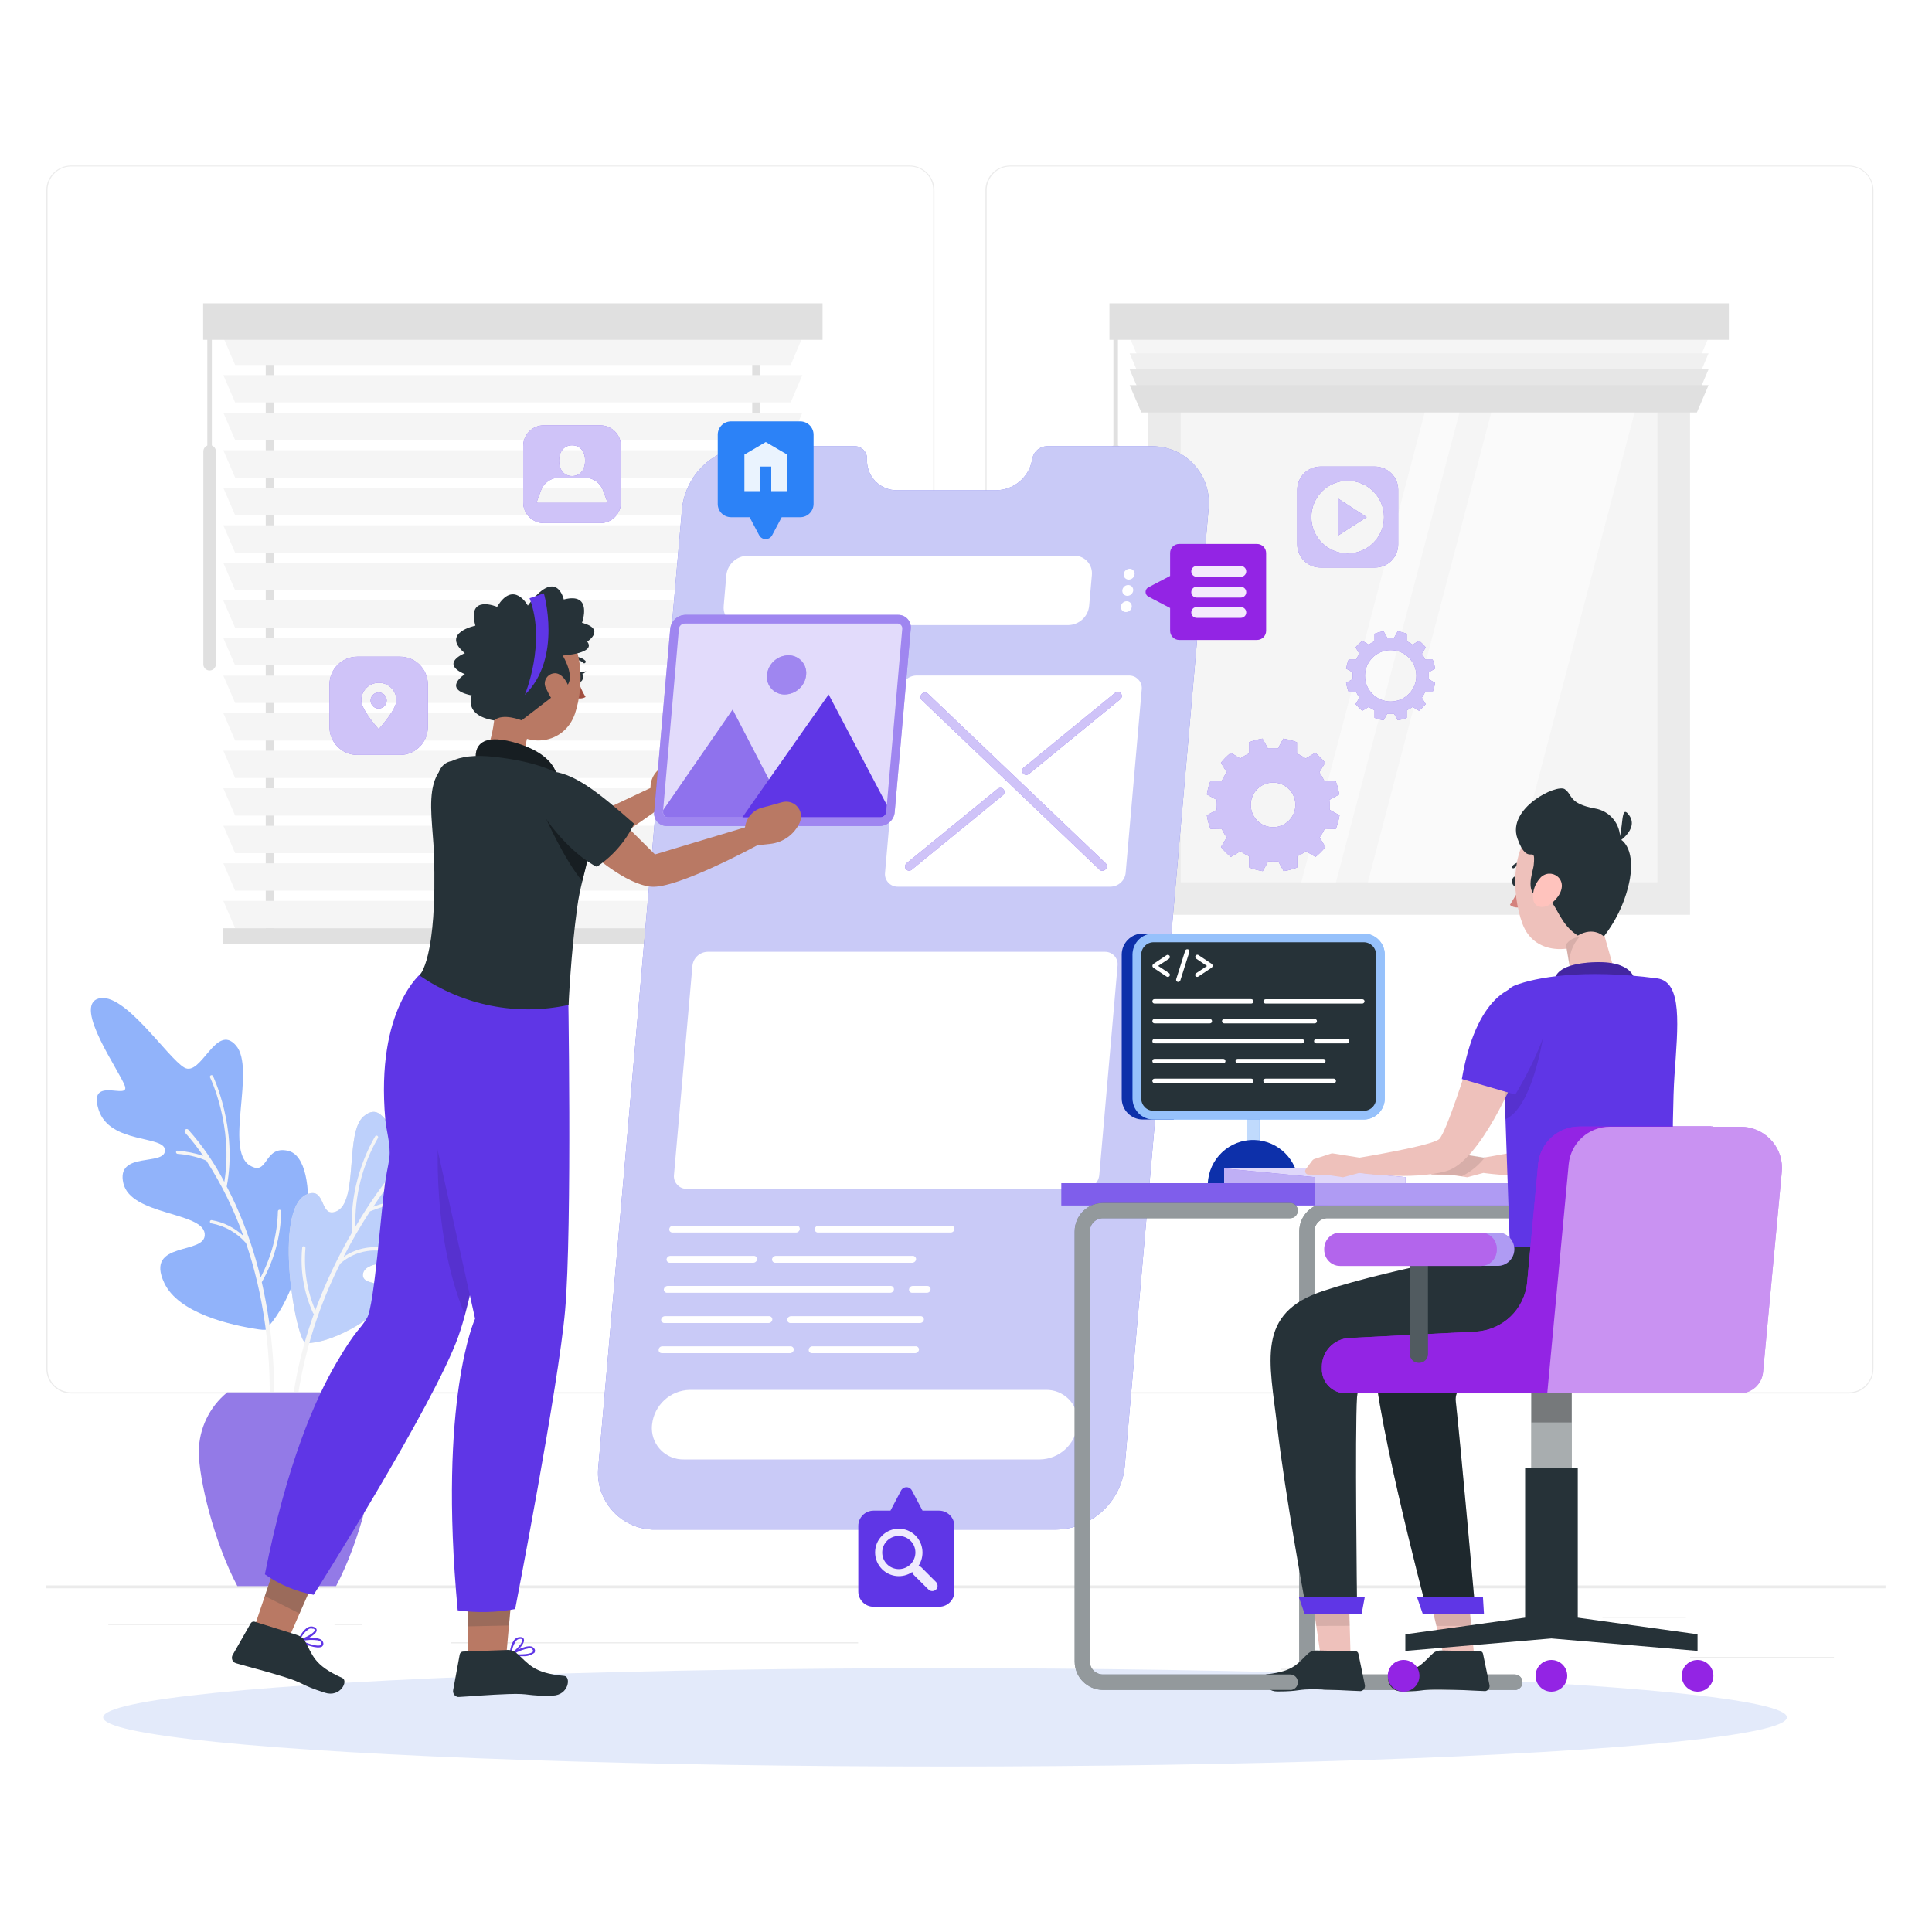 <svg xmlns="http://www.w3.org/2000/svg" xmlns:xlink="http://www.w3.org/1999/xlink" id="Layer_1" x="0px" y="0px" viewBox="0 0 2000 2000" style="enable-background:new 0 0 2000 2000;" xml:space="preserve"><style type="text/css">	.st0{fill:#FFFFFF;}	.st1{fill:#EBEBEB;}	.st2{fill:#F5F5F5;}	.st3{fill:#FAFAFA;}	.st4{fill:#F0F0F0;}	.st5{fill:#E6E6E6;}	.st6{fill:#E0E0E0;}	.st7{fill:#91B3FA;}	.st8{fill:#BDD0FB;}	.st9{fill:#937AE7;}	.st10{fill:#E3EAFA;}	.st11{fill:#4B4CE5;}	.st12{opacity:0.7;fill:#FFFFFF;enable-background:new    ;}	.st13{fill:#5F36E6;}	.st14{opacity:0.7;}	.st15{fill:#9324E4;}	.st16{opacity:0.9;}	.st17{fill:#2C82F7;}	.st18{opacity:0.9;fill:#FFFFFF;enable-background:new    ;}	.st19{fill:#EEC1BB;}	.st20{opacity:0.1;enable-background:new    ;}	.st21{fill:#263238;}	.st22{fill:#D4827D;}	.st23{fill:#FFC3BD;}	.st24{fill:#0D30AA;}	.st25{opacity:0.5;fill:#FFFFFF;enable-background:new    ;}	.st26{opacity:0.8;fill:#FFFFFF;enable-background:new    ;}	.st27{opacity:0.6;fill:#FFFFFF;enable-background:new    ;}	.st28{opacity:0.5;}	.st29{opacity:0.2;fill:#FFFFFF;enable-background:new    ;}	.st30{opacity:0.2;enable-background:new    ;}	.st31{opacity:0.3;enable-background:new    ;}	.st32{opacity:0.3;fill:#FFFFFF;enable-background:new    ;}	.st33{fill:#B97964;}	.st34{fill:#A24E3F;}	.st35{opacity:0.4;fill:#FFFFFF;enable-background:new    ;}	.st36{opacity:0.2;fill:#263238;enable-background:new    ;}	.st37{opacity:0.4;enable-background:new    ;}</style><g>	<rect y="0" class="st0" width="2000" height="2000"></rect>	<g>		<g id="freepik--background-complete--inject-33_00000002351843331656184120000009426147337383943351_">			<rect x="1749.6" y="1715.3" class="st1" width="148.9" height="1.1"></rect>			<rect x="1326" y="1727.5" class="st1" width="39.1" height="1.1"></rect>			<rect x="1658.9" y="1673.6" class="st1" width="86.3" height="1.1"></rect>			<rect x="112.1" y="1681.1" class="st1" width="194.1" height="1.1"></rect>			<rect x="346.3" y="1681.1" class="st1" width="28.5" height="1.1"></rect>			<rect x="467.2" y="1700.1" class="st1" width="421.1" height="1.1"></rect>			<path class="st1" d="M941.6,1442.5H73.7c-14.2,0-25.7-11.5-25.7-25.7v-1220c0.1-14.1,11.6-25.4,25.7-25.4h867.9    c14.2,0,25.7,11.5,25.7,25.7v0v1219.8C967.2,1431,955.7,1442.5,941.6,1442.5z M73.7,172.3c-13.5,0-24.5,11-24.5,24.5v1220    c0,13.5,11,24.5,24.5,24.5h867.9c13.5,0,24.5-11,24.5-24.5v-1220c0-13.5-11-24.5-24.5-24.5H73.7z"></path>			<path class="st1" d="M1913.8,1442.5h-868c-14.2,0-25.6-11.5-25.7-25.7v-1220c0.1-14.1,11.6-25.4,25.7-25.4h868    c14.1,0,25.5,11.4,25.6,25.4v1220C1939.4,1431,1928,1442.4,1913.8,1442.5z M1045.9,172.3c-13.5,0-24.5,11-24.5,24.5v1220    c0,13.5,11,24.5,24.5,24.5h868c13.5,0,24.5-11,24.5-24.5v-1220c0-13.5-11-24.5-24.5-24.5H1045.9z"></path>			<rect x="48" y="1641.2" class="st1" width="1903.9" height="3"></rect>			<rect x="1188.6" y="349.7" class="st1" width="560.9" height="597.3"></rect>			<rect x="1222.3" y="383.4" class="st2" width="493.5" height="529.9"></rect>			<polygon class="st3" points="1416,913.3 1564.3,913.3 1703.6,383.4 1555.2,383.4    "></polygon>			<polygon class="st3" points="1486.3,383.4 1347.1,913.3 1383,913.3 1522.3,383.4    "></polygon>			<polygon class="st2" points="1756.6,377.8 1181.5,377.8 1169.4,349.4 1768.7,349.4    "></polygon>			<polygon class="st4" points="1756.6,394.2 1181.5,394.2 1169.4,365.8 1768.7,365.8    "></polygon>			<polygon class="st5" points="1756.6,410.6 1181.5,410.6 1169.4,382.3 1768.7,382.3    "></polygon>			<polygon class="st6" points="1756.6,427 1181.5,427 1169.4,398.7 1768.7,398.7    "></polygon>			<rect x="1148.5" y="314" class="st6" width="641.2" height="37.8"></rect>			<path class="st6" d="M1155,694.1L1155,694.1c-3.6,0-6.5-2.9-6.5-6.5c0,0,0,0,0,0V467.3c0-3.6,2.9-6.5,6.5-6.5l0,0l0,0    c3.6,0,6.5,2.9,6.5,6.5v0v220.2C1161.5,691.1,1158.6,694.1,1155,694.1L1155,694.1z"></path>			<rect x="1152.6" y="344.2" class="st6" width="4.7" height="130.8"></rect>			<rect x="275.1" y="338.1" class="st6" width="8.1" height="630.9"></rect>			<rect x="778.7" y="338.1" class="st6" width="8.1" height="630.9"></rect>			<polygon class="st2" points="818.5,377.8 243.4,377.8 231.2,349.4 830.6,349.4    "></polygon>			<polygon class="st2" points="818.5,416.6 243.4,416.6 231.2,388.3 830.6,388.3    "></polygon>			<polygon class="st2" points="818.5,455.5 243.4,455.5 231.2,427.2 830.6,427.2    "></polygon>			<polygon class="st2" points="818.5,494.4 243.4,494.4 231.2,466.1 830.6,466.1    "></polygon>			<polygon class="st2" points="818.5,533.3 243.4,533.3 231.2,505 830.6,505    "></polygon>			<polygon class="st2" points="818.5,572.2 243.4,572.2 231.2,543.8 830.6,543.8    "></polygon>			<polygon class="st2" points="818.5,611 243.4,611 231.2,582.7 830.6,582.7    "></polygon>			<polygon class="st2" points="818.5,649.9 243.4,649.9 231.2,621.6 830.6,621.6    "></polygon>			<polygon class="st2" points="818.5,688.8 243.4,688.8 231.2,660.5 830.6,660.5    "></polygon>			<polygon class="st2" points="818.5,727.7 243.4,727.7 231.2,699.4 830.6,699.4    "></polygon>			<polygon class="st2" points="818.5,766.6 243.4,766.6 231.2,738.2 830.6,738.2    "></polygon>			<polygon class="st2" points="818.5,805.4 243.4,805.4 231.2,777.1 830.6,777.1    "></polygon>			<polygon class="st2" points="818.5,844.3 243.4,844.3 231.2,816 830.6,816    "></polygon>			<polygon class="st2" points="818.5,883.2 243.4,883.2 231.2,854.8 830.6,854.8    "></polygon>			<polygon class="st2" points="818.5,922 243.4,922 231.2,893.7 830.6,893.7    "></polygon>			<polygon class="st2" points="818.5,960.9 243.4,960.9 231.2,932.6 830.6,932.6    "></polygon>			<rect x="231.2" y="960.9" class="st6" width="599.4" height="16.2"></rect>			<rect x="210.3" y="314" class="st6" width="641.2" height="37.8"></rect>			<path class="st6" d="M217,694.1L217,694.1c-3.6,0-6.5-2.9-6.5-6.5V467.3c0-3.6,2.9-6.5,6.5-6.5l0,0c3.6,0,6.5,2.9,6.5,6.5v220.2    C223.5,691.1,220.6,694.1,217,694.1z"></path>			<rect x="214.6" y="344.2" class="st6" width="4.7" height="130.8"></rect>			<path class="st7" d="M277.8,1373.2c-0.5,0.6,2.5,4.8-9.8,3c-30.3-4.5-83.2-16.9-97.9-48c-21-44.5,44.1-28.3,41.8-51.1    c-2.2-22.8-76.4-18.8-84.2-52.2s42.4-17.5,43.1-33.8c0.7-16.3-57.2-6.2-68.7-42.3c-11.5-36,32.3-9.5,27.2-24.5    s-53.9-82.7-27.4-90.6s71.6,61.7,89,71.5c17.4,9.8,32.7-46.9,53.4-22.9c20.7,24-12.1,107.9,14.2,124.1c19.6,12.1,14.1-21.3,40-15    C333.6,1199.8,321.7,1324,277.8,1373.2z"></path>			<path class="st2" d="M184.1,1191.2c8.9,0.7,17.7,2.5,26.2,5.3c-5.6-8.4-11.9-16.4-18.7-24c-0.8-0.9-0.7-2.4,0.3-3.2    c0.8-0.7,2.1-0.7,2.9,0c14.7,16.4,27.2,34.7,37.4,54.2c9.6-57.5-14.5-107.9-14.8-108.2c-0.3-0.9,0.1-1.9,1-2.2    c0.8-0.3,1.6,0,2,0.7c0.3,0.5,25.9,54.2,14.3,114.5c3.1,5.9,6.2,12.2,9.3,19c10.9,24.2,19.5,49.4,25.7,75.2    c11.2-21.2,17.4-44.7,18-68.6c0-0.9,0.8-1.6,1.7-1.6c0,0,0,0,0,0c0.9,0,1.7,0.8,1.7,1.8c0,0,0,0,0,0    c-0.5,25.7-7.4,50.9-20.1,73.2c11.5,50.8,15.3,103,11.4,154.8c-0.1,1.2-1.1,2.2-2.4,2.1c0,0,0,0,0,0h-0.3    c-1.1-0.2-1.9-1.2-1.8-2.4c5.5-80.9-6.5-145.7-23.2-194.9c-9.3-10.7-22-18-36-20.5c-0.9-0.2-1.5-1-1.4-1.9    c0.1-0.9,0.9-1.6,1.9-1.4c0,0,0,0,0,0c12.3,2.1,23.6,7.8,32.7,16.3c-9.7-27.4-22.6-53.5-38.3-77.9c-9.5-4-19.5-6.3-29.8-7    c-0.9-0.1-1.6-0.9-1.6-1.8c0-0.9,0.8-1.6,1.7-1.6C184.1,1191.2,184.1,1191.2,184.1,1191.2z"></path>			<path class="st6" d="M316.8,1390.4c25.2,0.4,68.3-23,85.4-45.7c17.1-22.7-31.1-9-26.2-27s64.5-4.7,75.4-30.7s-31.9-20-30.2-33.3    c1.7-13.3,46.2-10.6,60.4-38.2c14.2-27.6-24.8-12.1-18.7-23.6c6.1-11.5,55.2-59.6,34.7-69.7c-20.5-10-66.5,40.1-81.9,45.8    s-19-29.1-39.1-12.5c-20,16.6-5,89-28.6,98.6c-17.6,7.1-10.1-26.1-30.3-17.7C282,1251.1,306.4,1390.2,316.8,1390.4z"></path>			<g>				<g>					<path class="st8" d="M316.8,1390.4c25.2,0.4,68.3-23,85.4-45.7c17.1-22.7-31.1-9-26.2-27s64.5-4.7,75.4-30.7      s-31.9-20-30.2-33.3c1.7-13.3,46.2-10.6,60.4-38.2c14.2-27.6-24.8-12.1-18.7-23.6c6.1-11.5,55.2-59.6,34.7-69.7      c-20.5-10-66.5,40.1-81.9,45.8s-19-29.1-39.1-12.5c-20,16.6-5,89-28.6,98.6c-17.6,7.1-10.1-26.1-30.3-17.7      C282,1251.1,306.4,1390.2,316.8,1390.4z"></path>				</g>			</g>			<path class="st2" d="M325,1360.1c-0.4-0.1-0.7-0.4-0.9-0.8c-9.6-21.1-13.5-44.3-11.3-67.4c-0.1-0.9,0.7-1.8,1.6-1.8    c0.9-0.1,1.8,0.7,1.8,1.6c0,0.2,0,0.3,0,0.5c-1.9,21.9,1.6,43.9,10.2,64.2c10.4-28.1,23.3-55.3,38.4-81.2    c-4.5-53.9,23.3-98.4,23.6-98.9c0.5-0.8,1.5-1,2.3-0.5c0.8,0.5,1,1.5,0.5,2.3l0,0c-16.1,27.9-24.1,59.7-23.3,91.9    c18.1-31.1,39.7-60,64.5-86.2c0.8-0.9,2.2-1,3.2-0.2c0.9,0.8,1,2.2,0.2,3.2c-0.1,0.1-0.2,0.2-0.2,0.2    c-18.3,19.2-34.7,40-49.2,62.2c15.2-5.7,31.3-8.6,47.5-8.5c0.9,0,1.6,0.8,1.6,1.8c0,0.9-0.8,1.6-1.7,1.6l0,0    c-17.4-0.1-34.7,3.2-50.8,9.9c-9.9,15.2-19.1,31-27.4,47.2c13.7-9.5,30.9-12.5,47-8.3c0.9,0.2,1.4,1.2,1.2,2.1    c-0.2,0.9-1.1,1.4-2,1.2c0,0,0,0,0,0c-17.5-4.5-36.2,0-49.7,12c-29,57.5-45.5,120.4-48.5,184.6c0,1.2-1,2.2-2.2,2.2l0,0    c-1.2,0-2.2-1-2.2-2.2C300.7,1447.5,309.5,1402.8,325,1360.1z"></path>			<path class="st9" d="M245.7,1641.9c-24-45.2-39.9-110.6-39.9-139.3c0.2-23.7,11-46.2,29.4-61.2h123.2    c18.4,15,29.2,37.4,29.4,61.2c0,28.7-15.8,94-39.9,139.3H245.7z"></path>		</g>		<g id="freepik--Shadow--inject-33_00000158007622970346171780000012683201674018792071_">							<ellipse id="freepik--path--inject-33_00000111907367121859051540000014259659102153195405_" class="st10" cx="978.3" cy="1777.8" rx="871.5" ry="50.9"></ellipse>		</g>		<g id="freepik--Screen--inject-33_00000108303548191490972280000012443540183544669841_">			<path class="st11" d="M1191.7,461.9h-107.9c-7.2,0.2-13.4,5.2-15,12.3l-0.7,3.4c-3.8,17.2-19,29.6-36.6,29.9H929    c-16.9,0.4-31-13-31.5-29.9v-3.4c-0.2-6.9-5.9-12.4-12.9-12.3H776.8c-36.7,0.7-67.1,28.6-70.8,65.1l-86.6,991.3    c-3.6,32.2,19.7,61.2,51.9,64.8c2.5,0.3,5,0.4,7.5,0.3h414.7c36.7-0.7,67.1-28.6,70.8-65.1l86.8-991.3    c3.5-32.2-19.7-61.2-52-64.7C1196.7,462,1194.2,461.9,1191.7,461.9z"></path>			<path class="st12" d="M1191.7,461.9h-107.9c-7.2,0.2-13.4,5.2-15,12.3l-0.7,3.4c-3.8,17.2-19,29.6-36.6,29.9H929    c-16.9,0.4-31-13-31.5-29.9v-3.4c-0.2-6.9-5.9-12.4-12.9-12.3H776.8c-36.7,0.7-67.1,28.6-70.8,65.1l-86.6,991.3    c-3.6,32.2,19.7,61.2,51.9,64.8c2.5,0.3,5,0.4,7.5,0.3h414.7c36.7-0.7,67.1-28.6,70.8-65.1l86.8-991.3    c3.5-32.2-19.7-61.2-52-64.7C1196.7,462,1194.2,461.9,1191.7,461.9z"></path>			<path class="st0" d="M1149.7,917.9H929.4c-7.2,0.1-13.2-5.6-13.3-12.9c0-0.5,0-1.1,0.1-1.6l16.6-189.6    c0.8-8.1,7.6-14.3,15.7-14.5h220.2c7.2-0.1,13.1,5.6,13.3,12.8c0,0.6,0,1.1-0.1,1.7l-16.6,189.6    C1164.6,911.5,1157.8,917.7,1149.7,917.9z"></path>			<path class="st0" d="M1076.4,1510.8H707.8c-17.9,0.3-32.7-13.9-33-31.8c0-1.4,0-2.8,0.2-4.2l0,0c2.1-20.2,18.9-35.6,39.1-36    h368.6c17.9-0.3,32.7,13.9,33,31.8c0,1.4,0,2.8-0.2,4.2l0,0C1113.5,1495,1096.7,1510.5,1076.4,1510.8z"></path>			<path class="st0" d="M1105.8,647.1H767.6c-9.9,0.3-18.2-7.5-18.5-17.4c0-0.9,0-1.8,0.1-2.8l2.7-31.5    c1.2-11.3,10.6-19.9,21.9-20.1h338.1c10.1-0.2,18.3,7.8,18.5,17.9c0,0.8,0,1.5-0.1,2.3l-2.8,31.5    C1126.5,638.3,1117.1,646.9,1105.8,647.1z"></path>			<path class="st0" d="M1174.5,594.4c-0.3,3.2-2.9,5.6-6.1,5.6c-2.8,0-5.1-2.2-5.2-5c0-0.2,0-0.4,0-0.6c0.3-3.1,3-5.5,6.1-5.6    c2.8-0.1,5.1,2.1,5.2,4.9C1174.6,594,1174.6,594.2,1174.5,594.4z"></path>			<path class="st0" d="M1173.1,611.2c-0.3,3.1-2.9,5.6-6.1,5.6c-2.8,0-5.1-2.2-5.2-5c0-0.2,0-0.4,0-0.6c0.3-3.1,2.9-5.6,6.1-5.6    c2.8,0,5.1,2.2,5.2,5C1173.1,610.8,1173.1,611,1173.1,611.2z"></path>			<path class="st0" d="M1171.6,628c-0.3,3.2-2.9,5.6-6.1,5.6c-2.8,0-5.1-2.2-5.2-5c0-0.2,0-0.4,0-0.6c0.3-3.2,2.9-5.6,6.1-5.6    c2.8,0,5.1,2.2,5.2,5C1171.6,627.6,1171.6,627.8,1171.6,628z"></path>			<path class="st0" d="M1122.3,1230.7H710.9c-7.2,0.1-13.1-5.6-13.3-12.8c0-0.6,0-1.1,0.1-1.7l19.1-216.4    c0.8-8.1,7.6-14.3,15.7-14.5h411.3c7.2-0.1,13.1,5.6,13.2,12.8c0,0.6,0,1.1-0.1,1.7l-18.9,216.4    C1137.3,1224.4,1130.5,1230.6,1122.3,1230.7z"></path>			<path class="st0" d="M824.1,1275.9H696c-1.7,0-3.2-1.3-3.2-3.1c0-0.1,0-0.3,0-0.4l0,0c0.2-2,1.8-3.5,3.8-3.6h128.1    c1.7,0,3.2,1.3,3.2,3.1c0,0.2,0,0.3,0,0.5l0,0C827.7,1274.4,826,1275.9,824.1,1275.9z"></path>			<path class="st0" d="M984.2,1275.9H846.7c-1.7,0.1-3.2-1.3-3.3-3c0-0.2,0-0.3,0-0.5l0,0c0.2-2,1.8-3.5,3.8-3.6h137.5    c1.7,0,3.2,1.3,3.2,3.1c0,0.2,0,0.3,0,0.5l0,0C987.8,1274.4,986.2,1275.9,984.2,1275.9z"></path>			<path class="st0" d="M779.8,1307.2h-86.5c-1.8,0-3.2-1.4-3.3-3.1c0-0.1,0-0.3,0-0.4l0,0c0.2-2,1.8-3.5,3.8-3.6h86.7    c1.8,0,3.2,1.4,3.3,3.2c0,0.1,0,0.2,0,0.3l0,0C783.5,1305.6,781.8,1307.2,779.8,1307.2z"></path>			<path class="st0" d="M944.4,1307.2H802.5c-1.8,0-3.2-1.4-3.3-3.1c0-0.1,0-0.3,0-0.4l0,0c0.2-2,1.9-3.5,3.9-3.6H945    c1.8,0,3.2,1.4,3.3,3.1c0,0.1,0,0.3,0,0.4l0,0C948.1,1305.6,946.4,1307.1,944.4,1307.2z"></path>			<path class="st0" d="M921.5,1338.3h-231c-1.7,0.1-3.2-1.3-3.3-3c0-0.2,0-0.3,0-0.5l0,0c0.2-2,1.9-3.5,3.9-3.6h231    c1.8,0,3.2,1.4,3.3,3.2c0,0.1,0,0.2,0,0.3l0,0C925.2,1336.8,923.5,1338.3,921.5,1338.3z"></path>			<path class="st0" d="M959.5,1338.3h-15.2c-1.7,0.1-3.2-1.3-3.3-3c0-0.2,0-0.3,0-0.5l0,0c0.2-2,1.8-3.5,3.8-3.6h15.3    c1.7,0,3.2,1.3,3.2,3.1c0,0.2,0,0.3,0,0.5l0,0C963.2,1336.8,961.5,1338.3,959.5,1338.3z"></path>			<path class="st0" d="M795.6,1369.6H687.7c-1.8,0-3.2-1.4-3.3-3.2c0-0.1,0-0.2,0-0.3l0,0c0.2-2,1.9-3.5,3.9-3.6h107.9    c1.8,0,3.2,1.4,3.3,3.1c0,0.1,0,0.3,0,0.4l0,0C799.3,1368,797.6,1369.6,795.6,1369.6z"></path>			<path class="st0" d="M952.5,1369.6H818.2c-1.8,0-3.2-1.4-3.3-3.2c0-0.1,0-0.2,0-0.3l0,0c0.2-2,1.9-3.5,3.9-3.6h134.3    c1.8,0,3.2,1.4,3.3,3.1c0,0.1,0,0.3,0,0.4l0,0C956.2,1368,954.5,1369.5,952.5,1369.6z"></path>			<path class="st0" d="M817.9,1400.8H685c-1.7,0-3.2-1.3-3.2-3.1c0-0.2,0-0.3,0-0.5l0,0c0.2-2,1.8-3.5,3.8-3.5h132.8    c1.7-0.1,3.2,1.3,3.3,3c0,0.2,0,0.3,0,0.5l0,0C821.5,1399.2,819.9,1400.7,817.9,1400.8z"></path>			<path class="st0" d="M947.4,1400.8h-107c-1.7,0-3.2-1.3-3.2-3.1c0-0.2,0-0.3,0-0.5l0,0c0.2-2,1.8-3.5,3.8-3.5h107    c1.7-0.1,3.2,1.3,3.3,3c0,0.2,0,0.3,0,0.5l0,0C951.1,1399.2,949.4,1400.7,947.4,1400.8z"></path>			<path class="st13" d="M1144.5,899.9c-1.6,1.9-4.5,2.1-6.3,0.4c0,0,0,0,0,0l-184-175.6c-1.7-1.8-1.7-4.6,0-6.3l0,0    c1.6-1.9,4.5-2.1,6.3-0.4c0,0,0,0,0,0l184,175.6C1146.2,895.3,1146.2,898.1,1144.5,899.9z"></path>			<path class="st13" d="M937.8,899.8L937.8,899.8c-1.5-2-1.1-4.8,0.8-6.3c0,0,0.1-0.1,0.1-0.1l93.9-76.7c1.9-1.6,4.7-1.4,6.3,0.4    l0,0c1.5,2,1.1,4.8-0.9,6.3c0,0,0,0-0.1,0l-93.9,76.8C942.3,901.8,939.5,901.7,937.8,899.8z"></path>			<path class="st13" d="M1059.1,800.6L1059.1,800.6c-1.5-2-1.1-4.8,0.9-6.3c0,0,0,0,0.1,0l94-76.9c1.9-1.6,4.7-1.4,6.3,0.4l0,0    c1.5,2,1.1,4.8-0.9,6.3c0,0,0,0-0.1,0l-94,76.9C1063.5,802.6,1060.7,802.5,1059.1,800.6z"></path>			<g class="st14">				<path class="st0" d="M1144.5,899.9c-1.6,1.9-4.5,2.1-6.3,0.4c0,0,0,0,0,0l-184-175.6c-1.7-1.8-1.7-4.6,0-6.3l0,0     c1.6-1.9,4.5-2.1,6.3-0.4c0,0,0,0,0,0l184,175.6C1146.2,895.3,1146.2,898.1,1144.5,899.9z"></path>			</g>			<g class="st14">				<path class="st0" d="M937.8,899.8L937.8,899.8c-1.5-2-1.1-4.8,0.8-6.3c0,0,0.1-0.1,0.1-0.1l93.9-76.7c1.9-1.6,4.7-1.4,6.3,0.4     l0,0c1.5,2,1.1,4.8-0.9,6.3c0,0,0,0-0.1,0l-93.9,76.8C942.3,901.8,939.5,901.7,937.8,899.8z"></path>			</g>			<g class="st14">				<path class="st0" d="M1059.1,800.6L1059.1,800.6c-1.5-2-1.1-4.8,0.9-6.3c0,0,0,0,0.1,0l94-76.9c1.9-1.6,4.7-1.4,6.3,0.4l0,0     c1.5,2,1.1,4.8-0.9,6.3c0,0,0,0-0.1,0l-94,76.9C1063.5,802.6,1060.7,802.5,1059.1,800.6z"></path>			</g>		</g>		<g id="freepik--Icons--inject-33_00000160154226804949150350000015454753284321613501_">			<path class="st13" d="M621.3,440.3h-58.4c-11.8,0-21.3,9.6-21.3,21.4v58.4c0,11.8,9.6,21.4,21.4,21.4h58.4    c11.8,0,21.4-9.6,21.4-21.4v-58.4C642.8,449.9,633.2,440.3,621.3,440.3C621.3,440.3,621.3,440.3,621.3,440.3z M592.2,461    c8.8,0,13.5,7.1,13.5,15.9c0,8.8-4.7,15.9-13.5,15.9s-13.5-7.1-13.5-15.9C578.7,468.1,583.4,461,592.2,461z M627.3,520.6H557    c-0.6,0-1.1-0.2-1.5-0.6l4.5-12.3c2.9-7.9,10.4-13.2,18.8-13.2h26.6c8.4,0,16,5.3,18.9,13.2l4.5,12.3    C628.4,520.4,627.8,520.6,627.3,520.6L627.3,520.6z"></path>			<path class="st12" d="M621.3,440.3h-58.4c-11.8,0-21.3,9.6-21.3,21.4v58.4c0,11.8,9.6,21.4,21.4,21.4h58.4    c11.8,0,21.4-9.6,21.4-21.4v-58.4C642.8,449.9,633.2,440.3,621.3,440.3C621.3,440.3,621.3,440.3,621.3,440.3z M592.2,461    c8.8,0,13.5,7.1,13.5,15.9c0,8.8-4.7,15.9-13.5,15.9s-13.5-7.1-13.5-15.9C578.7,468.1,583.4,461,592.2,461z M627.3,520.6H557    c-0.6,0-1.1-0.2-1.5-0.6l4.5-12.3c2.9-7.9,10.4-13.2,18.8-13.2h26.6c8.4,0,16,5.3,18.9,13.2l4.5,12.3    C628.4,520.4,627.8,520.6,627.3,520.6L627.3,520.6z"></path>			<path class="st13" d="M414.1,679.8h-44.2c-15.9,0-28.8,12.8-28.8,28.7c0,0,0,0,0,0v44.2c0,15.9,12.9,28.8,28.8,28.8h0h44.2    c15.9,0,28.8-12.9,28.8-28.8c0,0,0,0,0,0v-44.2C442.9,692.7,430.1,679.8,414.1,679.8C414.2,679.8,414.2,679.8,414.1,679.8z     M392,754.8c0,0-18-19.7-18-29.8c0-10,8.1-18.2,18.2-18.2c10,0,18.2,8.1,18.2,18.2C410.2,735.1,392,754.8,392,754.8z"></path>			<path class="st13" d="M392,716.8c-4.6,0-8.3,3.7-8.4,8.3c0,4.6,3.7,8.3,8.3,8.4c4.6,0,8.3-3.7,8.4-8.3c0,0,0-0.1,0-0.1    C400.3,720.5,396.6,716.8,392,716.8z"></path>			<g class="st14">				<path class="st0" d="M414.1,679.8h-44.2c-15.9,0-28.8,12.8-28.8,28.7c0,0,0,0,0,0v44.2c0,15.9,12.9,28.8,28.8,28.8h0h44.2     c15.9,0,28.8-12.9,28.8-28.8c0,0,0,0,0,0v-44.2C442.9,692.7,430.1,679.8,414.1,679.8C414.2,679.8,414.2,679.8,414.1,679.8z      M392,754.8c0,0-18-19.7-18-29.8c0-10,8.1-18.2,18.2-18.2c10,0,18.2,8.1,18.2,18.2C410.2,735.1,392,754.8,392,754.8z"></path>				<path class="st0" d="M392,716.8c-4.6,0-8.3,3.7-8.4,8.3c0,4.6,3.7,8.3,8.3,8.4c4.6,0,8.3-3.7,8.4-8.3c0,0,0-0.1,0-0.1     C400.3,720.5,396.6,716.8,392,716.8z"></path>			</g>			<polygon class="st13" points="1385.2,554.4 1414.8,535.3 1385.2,516.1    "></polygon>			<path class="st13" d="M1423.4,483h-56.5c-13.3,0-24,10.8-24,24v0v56.5c0,13.3,10.8,24,24,24h56.5c13.3,0,24-10.8,24-24v0v-56.5    C1447.4,493.8,1436.7,483.1,1423.4,483C1423.4,483,1423.4,483,1423.4,483z M1395.1,572.9c-20.8,0-37.6-16.8-37.6-37.6    s16.8-37.6,37.6-37.6c20.8,0,37.6,16.8,37.6,37.6c0,0,0,0,0,0C1432.7,556.1,1415.9,572.9,1395.1,572.9L1395.1,572.9L1395.1,572.9    z"></path>			<g class="st14">				<polygon class="st0" points="1385.2,554.4 1414.8,535.3 1385.2,516.1     "></polygon>				<path class="st0" d="M1423.4,483h-56.5c-13.3,0-24,10.8-24,24v0v56.5c0,13.3,10.8,24,24,24h56.5c13.3,0,24-10.8,24-24v0v-56.5     C1447.4,493.8,1436.7,483.1,1423.4,483C1423.4,483,1423.4,483,1423.4,483z M1395.1,572.9c-20.8,0-37.6-16.8-37.6-37.6     s16.8-37.6,37.6-37.6c20.8,0,37.6,16.8,37.6,37.6c0,0,0,0,0,0C1432.7,556.1,1415.9,572.9,1395.1,572.9L1395.1,572.9     L1395.1,572.9z"></path>			</g>		</g>		<g id="freepik--Gears--inject-33_00000035523454032151096650000017443808621925869748_">			<path class="st13" d="M1478.8,699.5c0-1.2,0-2.3,0-3.5l6.8-3.8c-0.5-3.2-1.3-6.4-2.5-9.4h-7.7c-1-2.1-2.2-4.1-3.5-6l4-6.6    c-2-2.5-4.4-4.9-6.9-6.9l-6.7,4c-1.9-1.3-3.9-2.5-6-3.5v-7.8c-3-1.1-6.2-2-9.4-2.5l-3.8,6.8c-1.1,0-2.3,0-3.5,0s-2.3,0-3.5,0    l-3.8-6.8c-3.2,0.5-6.4,1.4-9.4,2.5v7.8c-2.1,1-4.1,2.1-6,3.5l-6.7-4c-2.5,2.1-4.9,4.4-6.9,6.9l4,6.6c-1.3,1.9-2.5,3.9-3.5,6    h-7.7c-1.2,3-2,6.2-2.6,9.4l6.8,3.8c0,1.1,0,2.3,0,3.5s0,2.3,0,3.5l-6.8,3.8c0.5,3.2,1.4,6.4,2.6,9.4h7.7c1,2.1,2.1,4.1,3.5,6    l-4,6.7c2.1,2.5,4.4,4.8,6.9,6.9l6.7-4c1.9,1.4,3.9,2.5,6,3.5v7.8c3,1.2,6.2,2,9.4,2.5l3.8-6.8c1.2,0,2.3,0,3.5,0s2.3,0,3.5,0    l3.8,6.8c3.2-0.5,6.4-1.3,9.4-2.5v-7.8c2.1-1,4.1-2.1,6-3.5l6.7,4c2.5-2.1,4.8-4.4,6.9-6.9l-4-6.7c1.3-1.9,2.5-3.9,3.5-6h7.7    c1.2-3,2-6.2,2.5-9.4l-6.8-3.8C1478.7,701.7,1478.8,700.7,1478.8,699.5z M1439.6,726.2c-14.7,0-26.6-11.9-26.6-26.6    s11.9-26.6,26.6-26.6c14.7,0,26.6,11.9,26.6,26.6C1466.2,714.2,1454.3,726.2,1439.6,726.2L1439.6,726.2z"></path>			<path class="st12" d="M1478.8,699.5c0-1.2,0-2.3,0-3.5l6.8-3.8c-0.5-3.2-1.3-6.4-2.5-9.4h-7.7c-1-2.1-2.2-4.1-3.5-6l4-6.6    c-2-2.5-4.4-4.9-6.9-6.9l-6.7,4c-1.9-1.3-3.9-2.5-6-3.5v-7.8c-3-1.1-6.2-2-9.4-2.5l-3.8,6.8c-1.1,0-2.3,0-3.5,0s-2.3,0-3.5,0    l-3.8-6.8c-3.2,0.5-6.4,1.4-9.4,2.5v7.8c-2.1,1-4.1,2.1-6,3.5l-6.7-4c-2.5,2.1-4.9,4.4-6.9,6.9l4,6.6c-1.3,1.9-2.5,3.9-3.5,6    h-7.7c-1.2,3-2,6.2-2.6,9.4l6.8,3.8c0,1.1,0,2.3,0,3.5s0,2.3,0,3.5l-6.8,3.8c0.5,3.2,1.4,6.4,2.6,9.4h7.7c1,2.1,2.1,4.1,3.5,6    l-4,6.7c2.1,2.5,4.4,4.8,6.9,6.9l6.7-4c1.9,1.4,3.9,2.5,6,3.5v7.8c3,1.2,6.2,2,9.4,2.5l3.8-6.8c1.2,0,2.3,0,3.5,0s2.3,0,3.5,0    l3.8,6.8c3.2-0.5,6.4-1.3,9.4-2.5v-7.8c2.1-1,4.1-2.1,6-3.5l6.7,4c2.5-2.1,4.8-4.4,6.9-6.9l-4-6.7c1.3-1.9,2.5-3.9,3.5-6h7.7    c1.2-3,2-6.2,2.5-9.4l-6.8-3.8C1478.7,701.7,1478.8,700.7,1478.8,699.5z M1439.6,726.2c-14.7,0-26.6-11.9-26.6-26.6    s11.9-26.6,26.6-26.6c14.7,0,26.6,11.9,26.6,26.6C1466.2,714.2,1454.3,726.2,1439.6,726.2L1439.6,726.2z"></path>			<path class="st13" d="M1376.4,833.2c0-1.8,0-3.5-0.2-5.2l10.2-5.6c-0.8-4.8-2-9.6-3.8-14.1l-11.6,0.2c-1.5-3.1-3.2-6.2-5.2-9    l6-9.9c-3.1-3.8-6.5-7.2-10.3-10.3l-9.9,5.9c-2.8-2-5.9-3.7-9-5.2v-11.6c-4.5-1.8-9.3-3-14.1-3.8l-5.6,10.2c-1.7,0-3.4,0-5.2,0    s-3.5,0-5.2,0l-5.5-10.2c-4.8,0.8-9.5,2-14.1,3.8V780c-3.1,1.5-6.1,3.2-9,5.2l-9.7-5.9c-3.8,3.1-7.3,6.5-10.3,10.3l6,9.9    c-2,2.8-3.7,5.8-5.2,9l-11.6-0.2c-1.8,4.6-3,9.3-3.8,14.1l10.2,5.6c-0.4,3.4-0.4,6.9,0,10.3l-10.2,5.7c0.7,4.8,2,9.5,3.8,14.1    l11.6-0.2c1.4,3.2,3.2,6.2,5.2,9l-6,9.9c3.1,3.8,6.5,7.2,10.3,10.3l9.9-5.9c2.8,2,5.8,3.7,9,5.2v11.6c4.5,1.8,9.3,3,14.1,3.8    l5.7-10.2c3.4,0.4,6.9,0.4,10.3,0l5.6,10.2c4.8-0.7,9.5-2,14.1-3.8v-11.6c3.1-1.4,6.2-3.2,9-5.2l9.9,5.9    c3.8-3.1,7.2-6.5,10.3-10.3l-6-9.9c2-2.8,3.8-5.8,5.2-9l11.6,0.2c1.7-4.5,3-9.3,3.8-14.1l-10.2-5.7    C1376.3,836.6,1376.4,834.9,1376.4,833.2z M1317.9,856.3c-12.8,0-23.1-10.3-23.1-23.1c0-12.8,10.3-23.1,23.1-23.1    c12.8,0,23.1,10.3,23.1,23.1C1341,845.9,1330.7,856.3,1317.9,856.3c0,0-0.1,0-0.1,0H1317.9z"></path>			<path class="st12" d="M1376.4,833.2c0-1.8,0-3.5-0.2-5.2l10.2-5.6c-0.8-4.8-2-9.6-3.8-14.1l-11.6,0.2c-1.5-3.1-3.2-6.2-5.2-9    l6-9.9c-3.1-3.8-6.5-7.2-10.3-10.3l-9.9,5.9c-2.8-2-5.9-3.7-9-5.2v-11.6c-4.5-1.8-9.3-3-14.1-3.8l-5.6,10.2c-1.7,0-3.4,0-5.2,0    s-3.5,0-5.2,0l-5.5-10.2c-4.8,0.8-9.5,2-14.1,3.8V780c-3.1,1.5-6.1,3.2-9,5.2l-9.7-5.9c-3.8,3.1-7.3,6.5-10.3,10.3l6,9.9    c-2,2.8-3.7,5.8-5.2,9l-11.6-0.2c-1.8,4.6-3,9.3-3.8,14.1l10.2,5.6c-0.4,3.4-0.4,6.9,0,10.3l-10.2,5.7c0.7,4.8,2,9.5,3.8,14.1    l11.6-0.2c1.4,3.2,3.2,6.2,5.2,9l-6,9.9c3.1,3.8,6.5,7.2,10.3,10.3l9.9-5.9c2.8,2,5.8,3.7,9,5.2v11.6c4.5,1.8,9.3,3,14.1,3.8    l5.7-10.2c3.4,0.4,6.9,0.4,10.3,0l5.6,10.2c4.8-0.7,9.5-2,14.1-3.8v-11.6c3.1-1.4,6.2-3.2,9-5.2l9.9,5.9    c3.8-3.1,7.2-6.5,10.3-10.3l-6-9.9c2-2.8,3.8-5.8,5.2-9l11.6,0.2c1.7-4.5,3-9.3,3.8-14.1l-10.2-5.7    C1376.3,836.6,1376.4,834.9,1376.4,833.2z M1317.9,856.3c-12.8,0-23.1-10.3-23.1-23.1c0-12.8,10.3-23.1,23.1-23.1    c12.8,0,23.1,10.3,23.1,23.1C1341,845.9,1330.7,856.3,1317.9,856.3c0,0-0.1,0-0.1,0H1317.9z"></path>		</g>		<g id="freepik--speech-bubbles--inject-33_00000177444028656003995680000018367023747480928932_">			<path class="st15" d="M1211.3,572.6v23.6l-22.5,11.8c-2.7,1.4-3.7,4.8-2.2,7.4c0.5,1,1.3,1.7,2.2,2.2l22.5,11.8V653    c0,5.2,4.2,9.5,9.5,9.5h80.4c5.2,0,9.5-4.2,9.5-9.5v-80.4c0-5.3-4.3-9.5-9.5-9.5h-80.5C1215.4,563.1,1211.2,567.4,1211.3,572.6z"></path>			<g class="st16">				<path class="st0" d="M1238.8,597.1h45.7c3.1,0,5.6-2.5,5.6-5.6s-2.5-5.6-5.6-5.6h-45.7c-3.1,0-5.6,2.5-5.6,5.6     S1235.7,597.1,1238.8,597.1z"></path>				<path class="st0" d="M1284.5,607.4h-45.7c-3.1,0-5.6,2.5-5.6,5.6s2.5,5.6,5.6,5.6h45.7c3.1,0,5.6-2.5,5.6-5.6     S1287.6,607.4,1284.5,607.4z"></path>				<path class="st0" d="M1284.5,628.4h-45.7c-3.1,0-5.6,2.5-5.6,5.6s2.5,5.6,5.6,5.6h45.7c3.1,0,5.6-2.5,5.6-5.6     S1287.6,628.4,1284.5,628.4z"></path>			</g>			<path class="st17" d="M756.8,535.4H776l9.9,18.7c2,3.7,6.6,5.1,10.3,3.1c1.3-0.7,2.4-1.8,3.1-3.1l9.9-18.7h19.2    c7.6,0,13.8-6.2,13.8-13.8c0,0,0,0,0,0V450c0-7.6-6.2-13.8-13.8-13.8l0,0h-71.6c-7.6,0-13.8,6.1-13.8,13.8c0,0,0,0.1,0,0.1V522    C743.2,529.5,749.3,535.4,756.8,535.4z"></path>			<polygon class="st18" points="792.7,457.6 770.6,470.6 770.6,508.4 787,508.4 787,483 798.4,483 798.4,508.4 814.9,508.4     814.9,470.6    "></polygon>			<path class="st13" d="M972.1,1563.8h-17.1l-11-20.9c-1.7-3.1-5.5-4.3-8.6-2.6c-1.1,0.6-2,1.5-2.6,2.6l-11,20.9h-17.5    c-8.7,0-15.8,7.1-15.8,15.8l0,0v67.9c0,8.7,7.1,15.8,15.8,15.8l0,0h67.9c8.7,0,15.8-7.1,15.8-15.8l0,0v-67.9    C987.9,1570.9,980.8,1563.8,972.1,1563.8z"></path>			<path class="st18" d="M947.8,1589.7c-9.6-9.6-25.1-9.6-34.7,0c-9.6,9.6-9.6,25.1,0,34.7c8.4,8.4,21.5,9.6,31.3,2.9    c0.2,1.1,0.7,2.1,1.5,3l15.3,15.2c2.1,2.1,5.6,2.1,7.8,0c2.1-2.1,2.1-5.6,0-7.8l-15.2-15.2c-0.8-0.8-1.9-1.3-3-1.5    C957.3,1611.2,956.1,1598.1,947.8,1589.7z M942.6,1619.3c-6.7,6.7-17.6,6.7-24.3,0c-6.7-6.7-6.7-17.6,0-24.3    c6.7-6.7,17.6-6.7,24.3,0C949.3,1601.6,949.3,1612.5,942.6,1619.3C942.6,1619.3,942.6,1619.3,942.6,1619.3z"></path>		</g>		<g id="freepik--character-2--inject-33_00000178172111208586370330000012498756866057836680_">			<path class="st19" d="M1698,1111.8c0,0-36.6,90.8-72.5,100.6c-35.9,9.8-89.9,1.8-89.9,1.8l-16.7,4.5l-16.4-2.4h-0.6l-18.5-0.4    c-1.9,0.2-3.6-1.3-3.8-3.2c-0.1-0.8,0.2-1.7,0.6-2.3l6.6-9c0.6-0.7,1.3-1.3,2.2-1.6l17.6-5.7c0.7-0.2,1.4-0.2,2.1,0l27,4.3    c0,0,74.8-12.3,82.5-19.2c7.6-6.9,30.2-79.5,30.2-79.5L1698,1111.8z"></path>			<path class="st20" d="M1537.4,1197.8l-1.8,0.3l-27-4.3c-0.7-0.2-1.4-0.2-2.1,0l-17.6,5.7c-0.9,0.3-1.6,0.8-2.2,1.6l-6.6,9    c-1.1,1.6-0.8,3.8,0.8,4.9c0.7,0.5,1.5,0.7,2.3,0.6l18.5,0.4h0.6l11,1.6C1522.8,1212.9,1531,1206.1,1537.4,1197.8z"></path>			<path class="st13" d="M1720.1,1021.9c-26.6-8.7-64.1,11.3-78.4,95.1l55.2,16.3C1697,1133.2,1758.1,1034.4,1720.1,1021.9z"></path>			<path class="st21" d="M1565.3,912.4c0,2.8,1.5,5,3.3,5c1.8,0,3.4-2.4,3.2-5.1c-0.1-2.7-1.5-4.9-3.3-4.9    C1566.8,907.4,1565.3,909.6,1565.3,912.4z"></path>			<path class="st22" d="M1576.2,915.1l-13.1,21.6c0,0,4.5,5.1,14.3,1.3L1576.2,915.1z"></path>			<path class="st21" d="M1578.7,895c-0.3,0.4-0.8,0.5-1.3,0.4c-3.6-0.6-7.3,0.5-9.8,3.1c-0.6,0.5-1.5,0.5-2,0    c-0.5-0.6-0.5-1.5,0-2.1c3.2-3.3,7.9-4.8,12.4-4c0.8,0.1,1.4,0.8,1.3,1.6c0,0,0,0,0,0l0,0C1579.1,894.5,1578.9,894.8,1578.7,895z    "></path>			<path class="st19" d="M1671.1,892.8c2,36.5,3.7,52-12.5,72.8c-25.8,22.2-69.6,25.8-82.6-9.4c-11.6-31.5-13-86,20.8-104.8    c24.1-13.4,54.5-4.8,67.9,19.3c0,0,0,0,0,0.1C1668.6,877.5,1670.7,885,1671.1,892.8z"></path>			<polygon class="st19" points="1620.2,972.7 1629.4,1026.9 1674.5,1016.5 1658.8,961.2    "></polygon>			<path class="st21" d="M1587.7,895.5c2.3-23.7-5.9,3.7-16.9-27.6s40.9-56.8,49.1-50.9c8.3,5.8,3.6,14.8,31,19.9    c15.5,2.5,26.7,16,26.2,31.7c0,0,15.8,7.3,10.2,41.2c-4.1,21.7-13.4,42.1-27,59.6c0,0-10.4-10.7-27-0.9    c-6.5-4.2-11.9-9.8-16-16.4c-7.4-11.1-9.7-21.6-19.8-22.5C1576.4,927.6,1586.9,903.3,1587.7,895.5z"></path>			<path class="st21" d="M1674.2,872.5c0,0,22.5-13.8,12.5-28.2C1676.7,829.9,1681.6,860.3,1674.2,872.5z"></path>			<path class="st23" d="M1594.1,909.3c-5,5.6-7.6,12.9-7.1,20.4c0.6,9.9,10.3,11.6,18,6.2c7.6-5.4,14.9-15.9,10.5-24.6    c-3.2-6.2-10.9-8.7-17.1-5.5C1596.6,906.7,1595.2,907.8,1594.1,909.3z"></path>			<path class="st20" d="M1621,977.9l3.7,21.5c-0.7-10.7,3-21.3,10.2-29.4C1629.3,970.4,1624.2,973.3,1621,977.9z"></path>			<rect x="1290.8" y="1117.6" class="st17" width="12.9" height="76.1"></rect>			<rect x="1290.8" y="1117.6" class="st12" width="12.9" height="76.1"></rect>			<path class="st24" d="M1215.1,966.4h-32.1c-12,0-21.8,9.8-21.8,21.8v0v148.9c0,12,9.8,21.8,21.8,21.8l0,0h32.1V966.4z"></path>			<path class="st17" d="M1194.2,966.4h217.5c12,0,21.8,9.8,21.8,21.8v148.9c0,12-9.8,21.8-21.8,21.8h-217.5    c-12,0-21.8-9.8-21.8-21.8V988.2C1172.4,976.2,1182.1,966.4,1194.2,966.4z"></path>			<path class="st25" d="M1194.2,966.4h217.5c12,0,21.8,9.8,21.8,21.8v148.9c0,12-9.8,21.8-21.8,21.8h-217.5    c-12,0-21.8-9.8-21.8-21.8V988.2C1172.4,976.2,1182.1,966.4,1194.2,966.4z"></path>			<path class="st21" d="M1194.2,975.4h217.5c7.1,0,12.8,5.7,12.8,12.8v148.9c0,7.1-5.7,12.8-12.8,12.8h-217.5    c-7.1,0-12.8-5.7-12.8-12.8V988.2C1181.4,981.2,1187.1,975.4,1194.2,975.4z"></path>			<path class="st24" d="M1250.3,1225.6c0.8-25.9,22.5-46.3,48.4-45.5c24.8,0.8,44.7,20.7,45.5,45.5H1250.3z"></path>			<polygon class="st13" points="1361.1,1209.6 1267.2,1209.6 1267.2,1224.8 1455,1224.8 1455,1218.6    "></polygon>			<polygon class="st26" points="1361.1,1209.6 1267.2,1209.6 1267.2,1224.8 1455,1224.8 1455,1218.6    "></polygon>			<polygon class="st13" points="1361.1,1224.8 1267.2,1224.8 1267.2,1209.6 1361.1,1218.6    "></polygon>			<polygon class="st27" points="1361.1,1224.8 1267.2,1224.8 1267.2,1209.6 1361.1,1218.6    "></polygon>			<path class="st21" d="M1568.1,1749.4h-193.7c-16.2,0-29.4-13.1-29.4-29.4c0,0,0,0,0,0v-445.3c0-16.2,13.2-29.4,29.4-29.4    c0,0,0,0,0,0h193.7c4.3,0,7.9,3.5,7.9,7.9l0,0c0,4.3-3.5,7.9-7.9,7.9h-193.7c-7.4-0.1-13.6,5.8-13.7,13.3c0,0.1,0,0.2,0,0.2    v445.3c0,7.4,6,13.5,13.5,13.5c0.1,0,0.2,0,0.2,0h193.7c4.3,0,7.9,3.5,7.9,7.9l0,0c0.2,4.3-3.2,8-7.5,8.2    C1568.4,1749.4,1568.3,1749.4,1568.1,1749.4z"></path>			<g class="st28">				<path class="st0" d="M1568.1,1749.4h-193.7c-16.2,0-29.4-13.1-29.4-29.4c0,0,0,0,0,0v-445.3c0-16.2,13.2-29.4,29.4-29.4     c0,0,0,0,0,0h193.7c4.3,0,7.9,3.5,7.9,7.9l0,0c0,4.3-3.5,7.9-7.9,7.9h-193.7c-7.4-0.1-13.6,5.8-13.7,13.3c0,0.1,0,0.2,0,0.2     v445.3c0,7.4,6,13.5,13.5,13.5c0.1,0,0.2,0,0.2,0h193.7c4.3,0,7.9,3.5,7.9,7.9l0,0c0.2,4.3-3.2,8-7.5,8.2     C1568.4,1749.4,1568.3,1749.4,1568.1,1749.4z"></path>			</g>			<rect x="1098.7" y="1224.8" class="st13" width="275" height="23.1"></rect>			<rect x="1098.7" y="1224.8" class="st29" width="275" height="23.1"></rect>			<rect x="1361.1" y="1224.8" class="st13" width="234.6" height="23.1"></rect>			<rect x="1361.1" y="1224.8" class="st25" width="234.6" height="23.1"></rect>			<polygon class="st19" points="1513.4,1586 1526.4,1717.4 1495.3,1717.4 1464.2,1589.4    "></polygon>			<path class="st21" d="M1492.4,1708.6l39.7,0.7c1.5,0,2.8,1.1,3.1,2.6l6.7,32.4c0.6,2.9-1.2,5.7-4.1,6.3h-1.1    c-14.3-0.5-27-1.5-44.9-1.8c-21-0.4-15.7,2.2-40.5,2.2c-14.9,0-17.3-17-11-17.8c29-3.1,32.1-11.8,43.5-22    C1486.1,1709.3,1489.3,1708.4,1492.4,1708.6z"></path>			<polygon class="st20" points="1523.1,1683.1 1513.4,1586 1464.2,1589.4 1487,1683.1    "></polygon>			<path class="st21" d="M1726.4,1283.2l-127.6,4.5c0,0-171.8,60.1-176.3,106.3c-4.9,47.6,52.8,266,52.8,266h51.3    c0,0-14.2-160.3-19.6-209.4c-5.4-49.1,178.8-32.9,210.9-74.7C1747.1,1337.5,1726.4,1283.2,1726.4,1283.2z"></path>			<path class="st30" d="M1726.4,1283.2l-127.6,4.5c0,0-171.8,60.1-176.3,106.3c-4.9,47.6,52.8,266,52.8,266h51.3    c0,0-14.2-160.3-19.6-209.4c-5.4-49.1,178.8-32.9,210.9-74.7C1747.1,1337.5,1726.4,1283.2,1726.4,1283.2z"></path>			<polygon class="st13" points="1535.1,1652.8 1536.2,1670.9 1472.9,1670.9 1466.7,1652.8    "></polygon>			<polygon class="st19" points="1394.7,1592.3 1398.2,1717.4 1367.6,1717.4 1349.5,1592.3    "></polygon>			<path class="st21" d="M1363.4,1708.6l39.7,0.7c1.5,0,2.8,1.1,3.1,2.6l6.7,32.4c0.6,2.9-1.2,5.7-4.1,6.3h-1.1    c-14.3-0.5-27-1.5-44.9-1.8c-21-0.4-15.7,2.2-40.5,2.2c-14.9,0-17.3-17-11-17.8c29-3.1,32.1-11.8,43.5-22    C1357.1,1709.3,1360.2,1708.3,1363.4,1708.6z"></path>			<path class="st20" d="M1397.2,1683l-2.5-90.7h-45.3l13.2,90.8C1372.5,1683.1,1386,1683,1397.2,1683z"></path>			<path class="st21" d="M1670.9,1293.8c0,0,10.6,97-88.1,101.5c-98.7,4.5-175.7,15.8-178,50.9s0,214,0,214h-53.6    c0,0-20.9-113.1-29-183.2c-7.9-68.1-22.5-117.5,47.5-140.6c74.3-24.5,206.4-47.2,206.4-47.2l95.1-6L1670.9,1293.8z"></path>			<polygon class="st13" points="1412.9,1652.8 1409.5,1670.9 1350.6,1670.9 1344.4,1652.8    "></polygon>			<path class="st13" d="M1692.2,1015.5c0,0,0-21.8-44.2-19.3c-46.9,2.7-38.1,23.6-38.1,23.6L1692.2,1015.5z"></path>			<path class="st31" d="M1692.2,1015.5c0,0,0-21.8-44.2-19.3c-46.9,2.7-38.1,23.6-38.1,23.6L1692.2,1015.5z"></path>			<path class="st13" d="M1733.4,1113.5c-3,43.2-1.9,173.1-1.9,173.1s-94.4,6.2-168.5,3.8l-8.6-250c0.1-9,5.7-17.1,14.1-20.4    c20.9-8.1,70.1-17.4,147-7.2C1742.1,1016.4,1736.9,1062.4,1733.4,1113.5z"></path>			<path class="st19" d="M1569.5,1111.8c0,0-36.7,90.8-72.5,100.6c-35.8,9.8-89.9,1.8-89.9,1.8l-16.7,4.5l-16.4-2.4h-0.6l-18.5-0.4    c-1.9,0.2-3.6-1.3-3.8-3.2c-0.1-0.8,0.2-1.7,0.6-2.3l6.7-9c0.6-0.7,1.3-1.3,2.2-1.6l17.6-5.7c0.7-0.2,1.4-0.2,2.2,0l27,4.3    c0,0,74.8-12.3,82.4-19.2c7.6-6.9,30.2-79.5,30.2-79.5L1569.5,1111.8z"></path>			<path class="st20" d="M1568.6,1069.6c0,0-5.7,6.8-12.6,16.6l2.5,72.4c27.6-12.2,38.5-83.1,38.5-83.1l-18-12.7L1568.6,1069.6z"></path>			<path class="st13" d="M1591.7,1021.9c-26.6-8.7-64.1,11.3-78.4,95.1l55.3,16.1C1568.5,1133.1,1629.7,1034.4,1591.7,1021.9z"></path>			<rect x="1585.3" y="1442.4" class="st21" width="41.6" height="121.9"></rect>			<rect x="1585.3" y="1442.4" class="st27" width="41.6" height="121.9"></rect>			<polygon class="st21" points="1633.3,1674.6 1633.3,1519.8 1578.8,1519.8 1578.8,1674.6 1454.8,1691.8 1454.8,1709 1606,1696.1     1757.3,1709 1757.3,1691.8    "></polygon>			<circle class="st15" cx="1453" cy="1734.8" r="16.4"></circle>			<circle class="st15" cx="1757.3" cy="1734.8" r="16.4"></circle>			<circle class="st15" cx="1606" cy="1734.8" r="16.4"></circle>			<rect x="1585.3" y="1442.4" class="st31" width="41.6" height="30.1"></rect>			<path class="st15" d="M1770.4,1166.2h-135.5c-22.1,0-40.5,16.8-42.6,38.8l-11.4,122.4c-2.6,27.9-25.3,49.6-53.3,51.1l-130.8,6.6    c-15.9,0.8-28.4,13.9-28.4,29.8v2.7c0,13.7,11.1,24.8,24.8,24.8c0,0,0,0,0,0h398.2l21.4-229.2c2.3-23.5-14.9-44.4-38.5-46.7    C1773.2,1166.2,1771.8,1166.2,1770.4,1166.2z"></path>			<path class="st15" d="M1770.4,1166.2h-135.5c-22.1,0-40.5,16.8-42.6,38.8l-11.4,122.4c-2.6,27.9-25.3,49.6-53.3,51.1l-130.8,6.6    c-15.9,0.8-28.4,13.9-28.4,29.8v2.7c0,13.7,11.1,24.8,24.8,24.8c0,0,0,0,0,0h398.2l21.4-229.2c2.3-23.5-14.9-44.4-38.5-46.7    C1773.2,1166.2,1771.8,1166.2,1770.4,1166.2z"></path>			<path class="st21" d="M1459.5,1304.1h18.7l0,0v97.6c0,5-4,9-9,9h-0.7c-5,0-9-4-9-9V1304.1L1459.5,1304.1z"></path>			<path class="st29" d="M1459.5,1304.1h18.7l0,0v97.6c0,5-4,9-9,9h-0.7c-5,0-9-4-9-9V1304.1L1459.5,1304.1z"></path>			<path class="st13" d="M1549.4,1276h-41.5v34.4h41.6c9.5,0.5,17.6-6.8,18.1-16.3s-6.8-17.6-16.3-18.1    C1550.7,1276,1550.1,1276,1549.4,1276L1549.4,1276z"></path>			<path class="st25" d="M1549.4,1276h-41.5v34.4h41.6c9.5,0.5,17.6-6.8,18.1-16.3s-6.8-17.6-16.3-18.1    C1550.7,1276,1550.1,1276,1549.4,1276L1549.4,1276z"></path>			<path class="st15" d="M1387.5,1276h145.3c9.2,0,16.6,7.4,16.6,16.6v1.3c0,9.2-7.4,16.6-16.6,16.6h-145.3    c-9.2,0-16.6-7.4-16.6-16.6v-1.3C1370.9,1283.5,1378.3,1276,1387.5,1276z"></path>			<path class="st32" d="M1387.5,1276h145.3c9.2,0,16.6,7.4,16.6,16.6v1.3c0,9.2-7.4,16.6-16.6,16.6h-145.3    c-9.2,0-16.6-7.4-16.6-16.6v-1.3C1370.9,1283.5,1378.3,1276,1387.5,1276z"></path>			<path class="st15" d="M1800.9,1442.4h-199.2l22.2-237.2c2.1-22,20.5-38.8,42.6-38.8H1802c23.6,0,42.8,19.2,42.7,42.8    c0,1.3-0.1,2.6-0.2,3.9l-19.4,207.4C1823.9,1432.9,1813.4,1442.4,1800.9,1442.4z"></path>			<path class="st25" d="M1800.9,1442.4h-199.2l22.2-237.2c2.1-22,20.5-38.8,42.6-38.8H1802c23.6,0,42.8,19.2,42.7,42.8    c0,1.3-0.1,2.6-0.2,3.9l-19.4,207.4C1823.9,1432.9,1813.4,1442.4,1800.9,1442.4z"></path>			<path class="st21" d="M1335.6,1749.4h-193.7c-16.2,0-29.4-13.1-29.4-29.4c0,0,0,0,0,0v-445.3c0-16.2,13.2-29.4,29.4-29.4    c0,0,0,0,0,0h193.7c4.3,0,7.9,3.5,7.9,7.9l0,0c0,4.3-3.5,7.9-7.9,7.9h-193.7c-7.4-0.1-13.6,5.8-13.7,13.3c0,0.1,0,0.2,0,0.2    v445.3c0,7.4,6,13.5,13.5,13.5c0.1,0,0.2,0,0.2,0h193.7c4.3,0,7.9,3.5,7.9,7.9l0,0c0.2,4.3-3.2,8-7.5,8.2    C1335.9,1749.4,1335.8,1749.4,1335.6,1749.4z"></path>			<g class="st28">				<path class="st0" d="M1335.6,1749.4h-193.7c-16.2,0-29.4-13.1-29.4-29.4c0,0,0,0,0,0v-445.3c0-16.2,13.2-29.4,29.4-29.4     c0,0,0,0,0,0h193.7c4.3,0,7.9,3.5,7.9,7.9l0,0c0,4.3-3.5,7.9-7.9,7.9h-193.7c-7.4-0.1-13.6,5.8-13.7,13.3c0,0.1,0,0.2,0,0.2     v445.3c0,7.4,6,13.5,13.5,13.5c0.1,0,0.2,0,0.2,0h193.7c4.3,0,7.9,3.5,7.9,7.9l0,0c0.2,4.3-3.2,8-7.5,8.2     C1335.9,1749.4,1335.8,1749.4,1335.6,1749.4z"></path>			</g>			<path class="st0" d="M1207.6,1010.9l-13.5-9c-1.1-0.7-1.5-2.2-0.7-3.4c0.2-0.3,0.4-0.5,0.7-0.7l13.5-9c1-0.7,2.4-0.4,3.1,0.6l0,0    c0.6,1,0.4,2.4-0.6,3.1l-11.2,7.4l11.2,7.4c1,0.7,1.3,2,0.6,3.1l0,0C1210,1011.4,1208.6,1011.6,1207.6,1010.9z"></path>			<path class="st0" d="M1237.5,1010.3L1237.5,1010.3c-0.6-1-0.2-2.3,0.8-2.9l11.2-7.4l-11.2-7.6c-1-0.7-1.3-2.1-0.6-3.1l0,0    c0.7-1,2-1.3,3-0.6c0,0,0,0,0,0l13.5,9c1.1,0.7,1.5,2.2,0.7,3.4c-0.2,0.3-0.4,0.5-0.7,0.7l-13.5,9c-1,0.8-2.4,0.6-3.2-0.4    C1237.5,1010.4,1237.5,1010.4,1237.5,1010.3z"></path>			<path class="st0" d="M1219,1016.4L1219,1016.4c-1.2-0.4-1.8-1.6-1.4-2.8c0,0,0,0,0,0l9.3-29.4c0.3-1.1,1.5-1.8,2.7-1.5    c0,0,0,0,0.1,0l0,0c1.1,0.3,1.8,1.5,1.5,2.7c0,0,0,0,0,0.1l-9.3,29.4C1221.4,1016.1,1220.2,1016.8,1219,1016.4    C1219,1016.4,1219,1016.4,1219,1016.4z"></path>			<path class="st0" d="M1295.3,1038.9h-100.1c-1.3,0-2.3-1-2.3-2.3c0,0,0,0,0,0l0,0c0-1.3,1-2.3,2.2-2.3c0,0,0,0,0,0h100.1    c1.3,0,2.3,1,2.3,2.3l0,0C1297.6,1037.8,1296.6,1038.9,1295.3,1038.9z"></path>			<path class="st0" d="M1410.3,1038.9h-100.1c-1.3,0-2.3-1-2.3-2.3l0,0c0.1-1.2,1.1-2.2,2.3-2.2h100.1c1.3,0,2.3,1,2.3,2.3l0,0    C1412.4,1037.9,1411.5,1038.8,1410.3,1038.9z"></path>			<path class="st0" d="M1252.4,1059.4h-57.2c-1.3,0-2.3-1-2.3-2.3c0,0,0,0,0,0l0,0c0-1.3,1-2.3,2.3-2.3l0,0h57.2    c1.3,0,2.3,1,2.3,2.3l0,0C1254.8,1058.4,1253.7,1059.4,1252.4,1059.4z"></path>			<path class="st0" d="M1361,1059.4h-93.7c-1.3,0-2.3-1-2.3-2.3c0,0,0,0,0,0l0,0c0-1.3,1-2.3,2.3-2.3l0,0h93.7c1.3,0,2.3,1,2.3,2.3    l0,0l0,0C1363.3,1058.4,1362.3,1059.4,1361,1059.4C1361.1,1059.4,1361,1059.4,1361,1059.4z"></path>			<path class="st0" d="M1347.7,1080.1h-152.5c-1.3,0-2.3-1.1-2.3-2.3l0,0c0-1.3,1-2.3,2.2-2.3c0,0,0,0,0,0h152.5    c1.3,0,2.3,1,2.3,2.3l0,0C1350,1079,1349,1080.1,1347.7,1080.1z"></path>			<path class="st0" d="M1394.4,1080.1h-31.8c-1.3,0-2.3-1-2.3-2.3l0,0c0-1.3,1-2.3,2.3-2.3h31.8c1.3,0,2.3,1,2.3,2.3l0,0    C1396.8,1079,1395.7,1080.1,1394.4,1080.1z"></path>			<path class="st0" d="M1266.4,1100.7h-71.2c-1.3,0-2.3-1-2.3-2.3c0,0,0,0,0,0l0,0c0-1.3,1-2.3,2.2-2.3c0,0,0,0,0,0h71.2    c1.3,0,2.3,1,2.3,2.3l0,0C1268.7,1099.6,1267.7,1100.7,1266.4,1100.7z"></path>			<path class="st0" d="M1369.9,1100.7h-88.6c-1.3,0-2.3-1-2.3-2.3l0,0c0-1.3,1-2.3,2.3-2.3h88.6c1.3,0,2.3,1,2.3,2.3l0,0    C1372.3,1099.6,1371.2,1100.7,1369.9,1100.7z"></path>			<path class="st0" d="M1295.3,1121.2h-100.1c-1.3,0-2.3-1-2.3-2.3c0,0,0,0,0,0l0,0c0-1.3,1-2.3,2.3-2.3c0,0,0,0,0,0h100.1    c1.3,0,2.3,1,2.3,2.2c0,0,0,0,0,0l0,0C1297.6,1120.2,1296.6,1121.2,1295.3,1121.2z"></path>			<path class="st0" d="M1380.8,1121.2h-70.7c-1.3,0-2.3-1-2.3-2.3l0,0c0-1.3,1-2.3,2.3-2.3c0,0,0,0,0,0h70.6c1.3,0,2.3,1,2.3,2.3    c0,0,0,0,0,0l0,0C1383.1,1120.2,1382.1,1121.2,1380.8,1121.2z"></path>		</g>		<g id="freepik--character-1--inject-33_00000092419147137646626320000001856553845151914640_">			<path class="st33" d="M512.2,718.9c1.8,21.2-2.7,59.5-18.7,71.9c26,9.4,53.6,25.6,71.2,46.9c17.5-25.4-2.4-40-2.4-40    c-22.5-8-20.1-25-14.3-40.7L512.2,718.9z"></path>			<path class="st21" d="M597.3,700.7c-0.3,2.7,1,4.9,2.7,5.1c1.8,0.2,3.3-1.9,3.6-4.5c0.3-2.6-1-4.9-2.7-5.1    C599.1,696,597.6,698,597.3,700.7z"></path>			<path class="st21" d="M600.2,696.2l6.5-1.3C606.7,695,603,699.8,600.2,696.2z"></path>			<path class="st34" d="M598.2,703.5c1.8,6.3,4.5,12.4,8,18c-2.9,1.7-6.5,2-9.7,0.9L598.2,703.5z"></path>			<path class="st21" d="M604.8,686.7c0.4-0.1,0.8-0.3,1.1-0.6c0.6-0.6,0.6-1.6,0-2.2c-3.7-3.4-8.9-4.8-13.9-3.7    c-0.7,0.5-0.9,1.5-0.5,2.2c0.3,0.5,0.8,0.7,1.3,0.7c3.9-0.8,8,0.4,11,3.1C604.1,686.5,604.4,686.6,604.8,686.7z"></path>			<path class="st33" d="M510.1,683.8c-1,32.9-2.2,46.8,12.5,65.2c22.1,27.6,62,21.5,72.7-10.5c9.6-28.8,9.7-77.9-20.5-93.8    C544.5,628.7,511,650.8,510.1,683.8z"></path>			<path class="st21" d="M511.5,745.8c-32.3-5.5-23.1-25.9-23.1-25.9c-31.8-6.4-7.2-22-7.2-22c-26.5-11.4,0-21.7,0-21.7    c-25.5-21.2,10.9-28.5,10.9-28.5c-9-33,22.5-19.5,22.5-19.5c17.1-28.4,31.8-1.3,31.8-1.3c29.9-40.5,37.2-6.3,37.2-6.3    c30.6-8,18.9,24.1,18.9,24.1c25.2,6.7,5.4,19.5,5.4,19.5c9.7,12.3-25.4,14.4-25.4,14.4s16.7,27,0,34.4L540,745.7    C540,745.7,520.3,737.7,511.5,745.8z"></path>			<path class="st13" d="M543.3,719.3c0,0,22.5-53.9,4.9-100l14.8-5.1C563,614.3,582.4,681.2,543.3,719.3z"></path>			<path class="st33" d="M565.7,713.4c3.7,7.7,5.1,11.1,10.4,13.5c4.6,2.6,10.5,1.1,13.1-3.6c1.2-2.2,1.6-4.7,1-7.1    c-1.4-7.7-7.3-19.1-15.6-19.3c-5.9,0-10.7,4.9-10.7,10.8C564,709.7,564.6,711.7,565.7,713.4z"></path>			<path class="st33" d="M542.5,825.7c0,0,30.4,22.5,42.8,31.5l88.1-41.5l0,0c-0.3-10,5.6-19.1,14.8-23l6.3-2.6l13.3-5.9    c5-2.2,10.9-1.6,15.3,1.6l0,0c5.3,3.8,7.5,10.6,5.7,16.8l0,0c-3.8,12.9-14,22.8-27,26.2l-12.9,3.4c0,0-75.5,57.2-102.4,58.5    S520,865.4,520,865.4L542.5,825.7z"></path>			<path class="st21" d="M469.3,787.8c23.2,0,49.2,14.5,89.9,41c-5.8,19.1-16.7,36.3-31.5,49.8c0,0-22.5-6-52.3-34.1    C439.4,810.4,455,787.8,469.3,787.8z"></path>			<path class="st13" d="M910.7,855.1H690.4c-7.2,0.1-13.2-5.6-13.3-12.9c0-0.5,0-1.1,0.1-1.6L693.8,651c0.8-8.1,7.6-14.3,15.7-14.5    h220.2c7.2-0.1,13.1,5.6,13.2,12.8c0,0.6,0,1.1-0.1,1.7l-16.6,189.6C925.6,848.7,918.8,854.9,910.7,855.1z"></path>			<path class="st35" d="M910.7,855.1H690.4c-7.2,0.1-13.2-5.6-13.3-12.9c0-0.5,0-1.1,0.1-1.6L693.8,651c0.8-8.1,7.6-14.3,15.7-14.5    h220.2c7.2-0.1,13.1,5.6,13.2,12.8c0,0.6,0,1.1-0.1,1.7l-16.6,189.6C925.6,848.7,918.8,854.9,910.7,855.1z"></path>			<path class="st12" d="M911.5,846.1c3.1-0.1,5.6-2.4,5.9-5.5L934,651c0.3-2.7-1.7-5.2-4.4-5.5c-0.2,0-0.4,0-0.6,0H708.8    c-3.1,0.1-5.7,2.4-6,5.5l-16.5,189.6c-0.3,2.7,1.7,5.2,4.4,5.5c0.2,0,0.4,0,0.6,0H911.5z"></path>			<path class="st13" d="M758.4,734.6l-71.9,104.1v1.9c-0.3,2.7,1.7,5.2,4.4,5.5c0.2,0,0.4,0,0.6,0h124.8L758.4,734.6z"></path>			<path class="st32" d="M758.4,734.6l-71.9,104.1v1.9c-0.3,2.7,1.7,5.2,4.4,5.5c0.2,0,0.4,0,0.6,0h124.8L758.4,734.6z"></path>			<path class="st13" d="M918.1,833.4l-60.3-114.5l-89.3,127.2h143c3.1-0.1,5.6-2.4,5.9-5.5L918.1,833.4z"></path>			<path class="st13" d="M834.5,698.7c-1.1,11.3-10.6,20-22,20.2c-10.1,0.2-18.4-7.8-18.6-17.9c0-0.8,0-1.5,0.1-2.3    c1.1-11.4,10.6-20.1,22-20.3c10.1-0.2,18.4,7.8,18.6,17.9C834.6,697.1,834.6,697.9,834.5,698.7z"></path>			<path class="st35" d="M834.5,698.7c-1.1,11.3-10.6,20-22,20.2c-10.1,0.2-18.4-7.8-18.6-17.9c0-0.8,0-1.5,0.1-2.3    c1.1-11.4,10.6-20.1,22-20.3c10.1-0.2,18.4,7.8,18.6,17.9C834.6,697.1,834.6,697.9,834.5,698.7z"></path>			<polygon class="st33" points="284.9,1620.4 262.5,1686.7 296.8,1700.7 323.6,1639.5    "></polygon>			<path class="st13" d="M309.1,1699.1c-0.4-0.2-0.6-0.6-0.5-1c0.1-0.4,0.4-0.7,0.8-0.8c0.7,0,16.9-3.8,22.9,0    c1.1,0.7,2,1.8,2.3,3.1c0.5,1.5,0,3.1-1.2,4.1c-2.3,1.6-7.6,0.9-12.5-0.6C316.8,1702.6,312.9,1701,309.1,1699.1z M312.5,1698.7    c7.1,3.1,17,6.2,19.6,4.2c0.4-0.3,0.8-0.7,0.4-2.1c-0.1-0.8-0.7-1.5-1.4-1.9c-0.5-0.3-1.1-0.6-1.7-0.8    C323.8,1697.3,318.1,1697.5,312.5,1698.7z"></path>			<path class="st13" d="M308.6,1698.8c-0.2-0.3-0.2-0.7,0-1c0-0.4,4.5-10.8,10.8-13.5c1.8-0.8,3.9-0.8,5.7,0c2.5,1,2.9,2.6,2.7,3.7    c-0.5,4.7-12.7,10.3-18,11c-0.1,0.1-0.3,0.1-0.4,0C309.1,1699.1,308.8,1699,308.6,1698.8z M323.8,1686.1c-1.2-0.4-2.4-0.4-3.6,0    c-4,2.5-7.1,6.1-9,10.5c5.8-1.4,14.1-6.2,14.7-9c0-0.3,0-1-1.5-1.6h-0.5V1686.1z"></path>			<path class="st21" d="M306.8,1692.3l-43.1-13.5c-1.6-0.5-3.4,0.2-4.2,1.7l-18.6,32.6c-1.7,2.9-0.7,6.6,2.2,8.2c0,0,0,0,0.1,0    c0.4,0.2,0.8,0.4,1.2,0.5c15.6,4.5,29.7,7.9,49,13.9c22.8,7,16.2,8,42.9,16.6c16.1,5.2,24.7-12.3,18-15.3    c-30.2-13.5-30.5-24.1-39.1-39.1C313,1695.2,310.1,1693.2,306.8,1692.3z"></path>			<polygon class="st36" points="274.1,1652.2 310.1,1670.3 323.6,1639.5 284.9,1620.4    "></polygon>			<path class="st13" d="M436.9,1006.7c0,0-48.3,36.9-38,152.5c1,10.7,4.5,21.9,4.5,34.1c0,8.1-2.2,13.8-4.9,32.1    c-3.9,26.6-11,125.9-18.5,138.8c-7.5,12.9-10.6,10.6-31.5,46.2c-22.5,38.3-51.7,105.4-74.3,219.3c15.1,10.7,32.3,17.9,50.5,21.2    c0,0,123.5-194.7,149.7-267.2c23.5-64.9,51.5-271.8,51.5-271.8l2.2-89.9L436.9,1006.7z"></path>			<path class="st20" d="M489.7,1159.2h-35c0,0-11.5,110,26.5,201.8c4-14.7,8-32.4,11.9-51.5l15.1-96.9c-2.2-16.4-3.8-28.9-4.1-29.7    C503.5,1180.4,489.7,1159.2,489.7,1159.2z"></path>			<polygon class="st33" points="484,1647.1 484.2,1717.6 524,1714.9 530.1,1647.1    "></polygon>			<path class="st13" d="M528.6,1713.7c-0.4-0.1-0.7-0.4-0.8-0.8c-0.1-0.4,0.1-0.8,0.4-1c0.6-0.4,14.7-9,21.7-7.5    c1.3,0.3,2.4,1.1,3.2,2.2c1,1.2,1,2.9,0.2,4.3c-3.5,2.6-7.7,3.9-12,3.6C537,1714.6,532.8,1714.3,528.6,1713.7z M531.7,1712.3    c7.7,0.7,18,0.2,19.9-2.5c0.3-0.4,0.5-0.9-0.3-2.2c-0.4-0.7-1.2-1.2-2-1.3c-0.6-0.1-1.2-0.1-1.8,0    C541.9,1707.3,536.6,1709.3,531.7,1712.3L531.7,1712.3z"></path>			<path class="st13" d="M528,1713.7c-0.3-0.2-0.5-0.5-0.5-0.9c0-0.5,0.8-11.7,5.8-16.2c1.5-1.3,3.4-2,5.4-1.9    c2.7,0,3.6,1.5,3.7,2.7c1,4.5-8.5,13.9-13.5,16.3c-0.1,0-0.3,0-0.4,0C528.4,1713.8,528.2,1713.8,528,1713.7z M538.2,1696.6    c-1.2,0-2.4,0.5-3.3,1.3c-3,3.7-4.7,8.2-5,12.9c5-3.2,11.2-10.4,10.9-13.2c0-0.3-0.2-1-2-1.1L538.2,1696.6L538.2,1696.6z"></path>			<path class="st21" d="M524.2,1708.1l-44.9,1.6c-1.7,0.1-3.1,1.3-3.4,3l-6.8,36.9c-0.6,3.3,1.5,6.4,4.8,7.1c0.4,0,0.9,0,1.3,0    c16.2-0.9,30.6-2.3,50.8-3c23.9-0.9,18,2.2,46,1.6c16.9-0.4,19.3-19.7,12.1-20.4c-32.9-3-36.7-12.8-49.8-24    C531.3,1708.7,527.7,1707.7,524.2,1708.1z"></path>			<polygon class="st36" points="484.1,1683.6 526.9,1682.7 530.1,1647.1 484,1647.1    "></polygon>			<path class="st13" d="M463.8,993.9c0,0-48.2,63.9-12.5,188.8l40.5,182.4c0,0-38.4,83-18,301.9c19.8,2.8,39.9,2.3,59.5-1.3    c0,0,44.9-231.2,51.7-309.2c7.5-86,3-345.3,3-345.3L463.8,993.9z"></path>			<path class="st21" d="M492.9,786.9c0,0-7.5-31.9,40.5-18s43.9,41.2,43.9,41.2L492.9,786.9z"></path>			<path class="st37" d="M492.9,786.9c0,0-7.5-31.9,40.5-18s43.9,41.2,43.9,41.2L492.9,786.9z"></path>			<path class="st21" d="M611.8,866.7c0,11.2-4.5,27.4-9,45.5c-2.1,8.6-4,17.5-5.2,26.6c-6.8,49.4-9,101.5-9,101.5    c-53.5,11.7-109.4,0.6-154.4-30.6c0,0,18.8-16,15-126.5c-1.8-49.8-19.7-109,62.6-99.7c69.5,7.9,92.9,29.4,98.5,63.2    c0,0.4,0,0.9,0,1.3l0.4,3.1C611.3,856.3,611.7,861.5,611.8,866.7z"></path>			<path class="st37" d="M611.8,866.7c0,11.2-4.5,27.4-9,45.5c-18.8-22.5-37.6-65-37.6-65l15.5-22.8l27.3,12.7    c0.9,3.2,1.7,6.4,2.2,9.6c0,0.4,0,0.9,0,1.3l0.4,3.1C611.3,856.3,611.7,861.5,611.8,866.7z"></path>			<path class="st33" d="M640.4,847.2c0,0,27,26.6,37.6,37.3l93.2-28l0,0c1.3-9.9,8.4-18,18-20.5l6.6-1.7l14-3.9    c5.3-1.4,11,0,14.9,3.9l0,0c4.6,4.6,5.9,11.5,3.1,17.4l0,0c-5.6,12.2-17.2,20.5-30.6,21.9l-13.2,1.4c0,0-83.2,45.4-110,42.9    c-26.8-2.5-62-34.7-62-34.7L640.4,847.2z"></path>			<path class="st21" d="M573.4,798.8c23,3.4,46.5,21.7,83,53.9c-8.6,18.1-22,33.5-38.6,44.6c0,0-21.3-9.3-46.6-41.5    C540.6,816.8,559.5,796.7,573.4,798.8z"></path>		</g>	</g></g></svg>